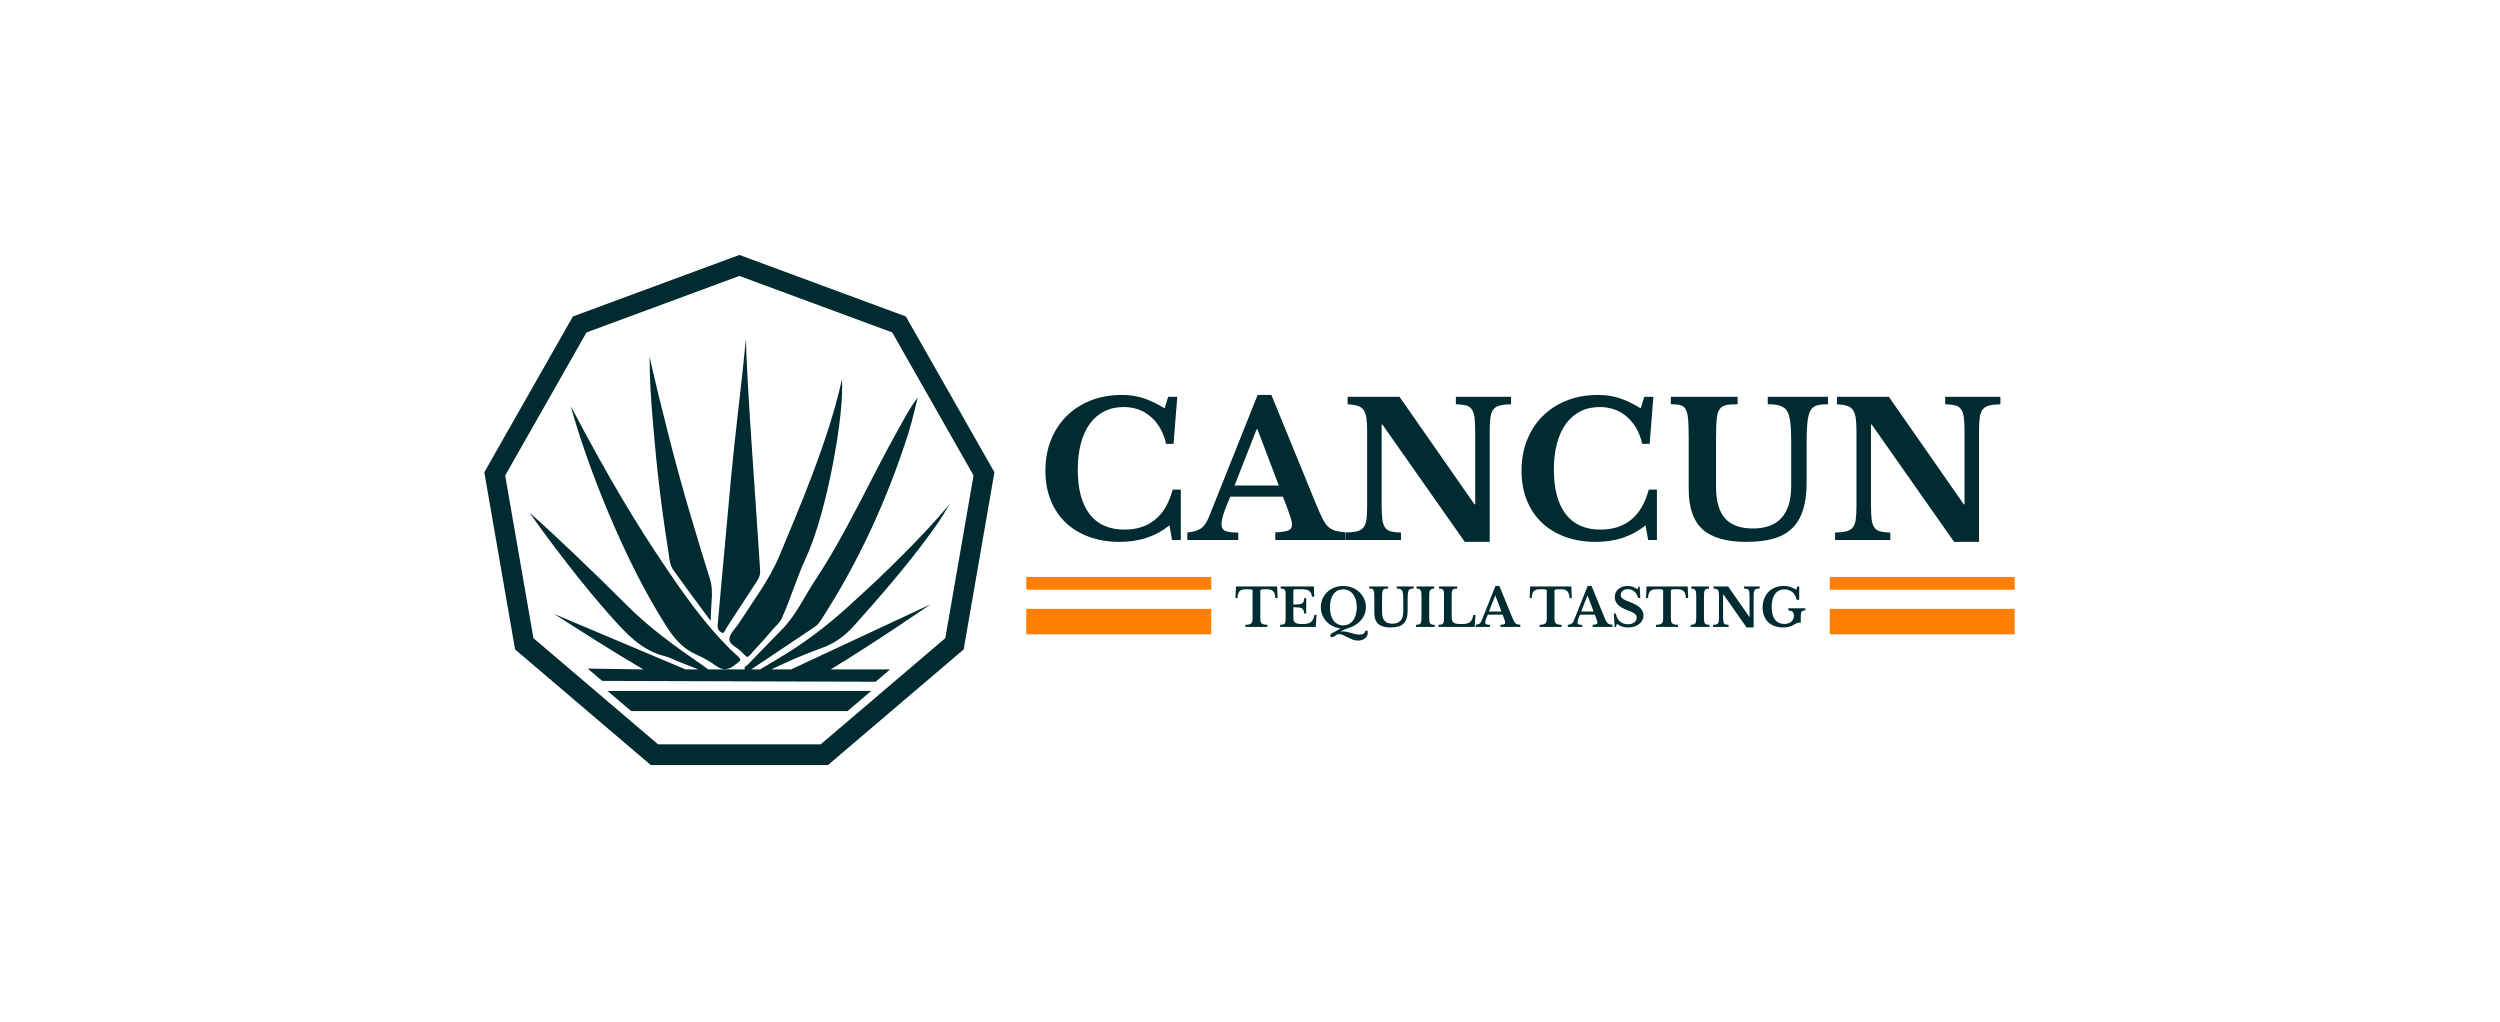 <?xml version="1.0" encoding="UTF-8" standalone="no"?><!DOCTYPE svg PUBLIC "-//W3C//DTD SVG 1.1//EN" "http://www.w3.org/Graphics/SVG/1.1/DTD/svg11.dtd"><svg width="100%" height="100%" viewBox="0 0 817 334" version="1.1" xmlns="http://www.w3.org/2000/svg" xmlns:xlink="http://www.w3.org/1999/xlink" xml:space="preserve" xmlns:serif="http://www.serif.com/" style="fill-rule:evenodd;clip-rule:evenodd;stroke-linejoin:round;stroke-miterlimit:2;"><rect id="Mesa-de-trabajo1" serif:id="Mesa de trabajo1" x="0" y="0" width="816.667" height="333.333" style="fill:none;"/><g id="Mesa-de-trabajo11" serif:id="Mesa de trabajo1"><rect x="0" y="0" width="816.667" height="333.333" style="fill:none;"/><rect x="0" y="0" width="816.667" height="333.333" style="fill:none;"/><g><g><g><g><rect x="597.967" y="198.966" width="60.427" height="8.335" style="fill:#ff7f00;"/><rect x="597.967" y="188.547" width="60.427" height="4.168" style="fill:#ff7f00;"/></g><g><rect x="335.399" y="198.966" width="60.427" height="8.335" style="fill:#ff7f00;"/><rect x="335.399" y="188.547" width="60.427" height="4.168" style="fill:#ff7f00;"/></g></g><path d="M417.534,195.438l-0.739,0c-0.034,-0.561 -0.117,-1.027 -0.249,-1.399c-0.131,-0.372 -0.317,-0.67 -0.558,-0.893c-0.24,-0.223 -0.532,-0.378 -0.875,-0.463c-0.344,-0.086 -0.744,-0.129 -1.202,-0.129c-0.446,-0 -0.804,0.008 -1.073,0.025c-0.269,0.018 -0.475,0.046 -0.618,0.086c-0.143,0.04 -0.238,0.095 -0.283,0.163c-0.046,0.069 -0.069,0.155 -0.069,0.258l-0,8.996c-0,0.367 0.026,0.681 0.077,0.945c0.052,0.263 0.158,0.478 0.318,0.644c0.16,0.166 0.395,0.291 0.704,0.377c0.309,0.086 0.715,0.135 1.219,0.146l-0,0.687l-7.194,-0l-0,-0.687c0.515,-0.011 0.927,-0.06 1.236,-0.146c0.309,-0.086 0.547,-0.211 0.713,-0.377c0.166,-0.166 0.274,-0.381 0.326,-0.644c0.051,-0.264 0.077,-0.578 0.077,-0.945l0,-8.996c0,-0.103 -0.02,-0.189 -0.06,-0.258c-0.04,-0.068 -0.123,-0.123 -0.249,-0.163c-0.126,-0.04 -0.306,-0.068 -0.541,-0.086c-0.234,-0.017 -0.541,-0.025 -0.918,-0.025c-0.412,-0 -0.807,0.02 -1.185,0.06c-0.378,0.04 -0.71,0.154 -0.996,0.343c-0.286,0.189 -0.518,0.475 -0.695,0.859c-0.177,0.383 -0.272,0.924 -0.283,1.622l-0.67,0l0.172,-3.777l13.443,-0l0.172,3.777Z" style="fill:#002b30;fill-rule:nonzero;"/><path d="M422.667,197.567c0.733,0 1.322,-0.023 1.768,-0.069c0.447,-0.045 0.793,-0.14 1.039,-0.283c0.246,-0.143 0.421,-0.352 0.524,-0.627c0.103,-0.274 0.183,-0.646 0.24,-1.116l0.635,0l0,5.031l-0.635,-0c-0.068,-0.458 -0.16,-0.824 -0.274,-1.099c-0.115,-0.275 -0.298,-0.483 -0.55,-0.627c-0.252,-0.143 -0.592,-0.234 -1.021,-0.274c-0.43,-0.04 -1.005,-0.06 -1.726,-0.06l0,3.536c0,0.367 0.049,0.676 0.146,0.928c0.097,0.251 0.26,0.455 0.489,0.609c0.229,0.155 0.533,0.263 0.91,0.326c0.378,0.063 0.842,0.095 1.391,0.095c0.652,-0 1.205,-0.046 1.657,-0.138c0.452,-0.091 0.827,-0.251 1.124,-0.48c0.298,-0.229 0.538,-0.535 0.721,-0.919c0.184,-0.383 0.338,-0.867 0.464,-1.451l0.687,0l-0.275,3.932l-11.64,-0l-0,-0.687c0.377,-0.011 0.686,-0.046 0.927,-0.103c0.24,-0.057 0.423,-0.154 0.549,-0.292c0.126,-0.137 0.212,-0.332 0.258,-0.583c0.045,-0.252 0.068,-0.578 0.068,-0.979l0,-7.932c0,-0.401 -0.02,-0.724 -0.06,-0.97c-0.04,-0.246 -0.117,-0.441 -0.232,-0.584c-0.114,-0.143 -0.277,-0.24 -0.489,-0.292c-0.212,-0.051 -0.489,-0.088 -0.833,-0.111l0,-0.687l10.851,-0l0.12,3.365l-0.738,0c-0.069,-0.481 -0.177,-0.878 -0.326,-1.193c-0.149,-0.315 -0.355,-0.567 -0.618,-0.756c-0.264,-0.188 -0.604,-0.32 -1.022,-0.394c-0.418,-0.075 -0.93,-0.112 -1.536,-0.112l-1.94,-0c-0.298,-0 -0.481,0.037 -0.55,0.112c-0.069,0.074 -0.103,0.248 -0.103,0.523l0,4.361Z" style="fill:#002b30;fill-rule:nonzero;"/><path d="M438.943,191.489c1.042,0 2.015,0.178 2.919,0.533c0.904,0.354 1.691,0.844 2.361,1.467c0.669,0.624 1.196,1.357 1.579,2.198c0.384,0.841 0.575,1.743 0.575,2.704c0,1.179 -0.289,2.264 -0.867,3.254c-0.578,0.99 -1.388,1.822 -2.429,2.498c-0.195,0.126 -0.381,0.237 -0.558,0.334c-0.178,0.098 -0.381,0.198 -0.61,0.301c-0.229,0.103 -0.495,0.212 -0.798,0.326c-0.303,0.115 -0.667,0.246 -1.09,0.395c-0.252,0.092 -0.467,0.172 -0.644,0.24c-0.177,0.069 -0.335,0.135 -0.472,0.198c-0.138,0.063 -0.261,0.126 -0.369,0.189c-0.109,0.063 -0.215,0.128 -0.318,0.197l0,0.069c0.08,-0.012 0.183,-0.02 0.309,-0.026c0.126,-0.006 0.246,-0.009 0.361,-0.009c0.492,0 0.958,0.055 1.399,0.164c0.441,0.108 0.876,0.226 1.305,0.352c0.429,0.125 0.861,0.243 1.296,0.352c0.435,0.108 0.893,0.163 1.373,0.163c0.55,-0 0.979,-0.098 1.288,-0.292c0.309,-0.195 0.55,-0.521 0.721,-0.979l0.635,0c0.023,0.149 0.041,0.286 0.052,0.412c0.011,0.126 0.017,0.235 0.017,0.326c0,0.355 -0.08,0.684 -0.24,0.988c-0.16,0.303 -0.384,0.566 -0.67,0.789c-0.286,0.224 -0.624,0.398 -1.013,0.524c-0.389,0.126 -0.807,0.189 -1.253,0.189c-0.641,-0 -1.236,-0.109 -1.786,-0.326c-0.549,-0.218 -1.076,-0.458 -1.579,-0.721c-0.504,-0.264 -0.984,-0.504 -1.442,-0.722c-0.458,-0.217 -0.91,-0.326 -1.357,-0.326c-0.309,0 -0.561,0.052 -0.755,0.155c-0.195,0.103 -0.369,0.214 -0.524,0.335c-0.154,0.12 -0.309,0.231 -0.463,0.334c-0.155,0.103 -0.341,0.155 -0.558,0.155c-0.195,-0 -0.349,-0.046 -0.464,-0.137c-0.114,-0.092 -0.172,-0.206 -0.172,-0.344c0,-0.194 0.089,-0.375 0.267,-0.541c0.177,-0.166 0.506,-0.38 0.987,-0.643l2.163,-1.219c-0.916,-0.081 -1.768,-0.315 -2.558,-0.704c-0.79,-0.39 -1.474,-0.893 -2.052,-1.511c-0.578,-0.618 -1.033,-1.331 -1.365,-2.138c-0.332,-0.807 -0.498,-1.668 -0.498,-2.584c0,-0.973 0.186,-1.883 0.558,-2.73c0.372,-0.847 0.885,-1.579 1.537,-2.197c0.652,-0.618 1.425,-1.105 2.318,-1.459c0.893,-0.355 1.854,-0.533 2.884,-0.533Zm0,12.877c0.675,-0 1.288,-0.14 1.837,-0.421c0.55,-0.28 1.016,-0.678 1.399,-1.193c0.384,-0.515 0.682,-1.139 0.893,-1.871c0.212,-0.733 0.318,-1.546 0.318,-2.438c-0,-0.893 -0.106,-1.7 -0.318,-2.421c-0.211,-0.721 -0.509,-1.334 -0.893,-1.837c-0.383,-0.504 -0.849,-0.893 -1.399,-1.168c-0.549,-0.274 -1.162,-0.412 -1.837,-0.412c-0.675,0 -1.279,0.135 -1.811,0.404c-0.532,0.269 -0.982,0.655 -1.348,1.159c-0.366,0.503 -0.649,1.116 -0.85,1.837c-0.2,0.721 -0.3,1.533 -0.3,2.438c-0,0.915 0.1,1.739 0.3,2.472c0.201,0.733 0.487,1.353 0.859,1.863c0.372,0.509 0.824,0.901 1.356,1.176c0.532,0.275 1.13,0.412 1.794,0.412Z" style="fill:#002b30;fill-rule:nonzero;"/><path d="M460.009,199.559c0,0.973 -0.106,1.805 -0.317,2.498c-0.212,0.692 -0.541,1.262 -0.988,1.708c-0.446,0.446 -1.021,0.773 -1.725,0.979c-0.704,0.206 -1.548,0.309 -2.532,0.309c-1.843,-0 -3.191,-0.387 -4.044,-1.159c-0.852,-0.773 -1.279,-2.006 -1.279,-3.7l0,-4.704c0,-0.447 -0.005,-0.822 -0.017,-1.125c-0.011,-0.303 -0.029,-0.558 -0.051,-0.764c-0.023,-0.206 -0.055,-0.375 -0.095,-0.506c-0.04,-0.132 -0.089,-0.244 -0.146,-0.335c-0.103,-0.16 -0.252,-0.269 -0.446,-0.326c-0.195,-0.058 -0.492,-0.086 -0.893,-0.086l0,-0.687l6.164,-0l-0,0.687c-0.481,-0 -0.836,0.025 -1.065,0.077c-0.229,0.051 -0.406,0.152 -0.532,0.3c-0.08,0.092 -0.146,0.204 -0.197,0.335c-0.052,0.132 -0.092,0.304 -0.121,0.515c-0.028,0.212 -0.048,0.472 -0.06,0.781c-0.011,0.31 -0.017,0.687 -0.017,1.134l0,4.498c0,1.305 0.278,2.269 0.833,2.893c0.555,0.624 1.41,0.935 2.567,0.935c2.357,0 3.536,-1.31 3.536,-3.931l0,-3.966c0,-0.481 -0.008,-0.893 -0.025,-1.236c-0.018,-0.344 -0.046,-0.636 -0.086,-0.876c-0.04,-0.24 -0.092,-0.441 -0.155,-0.601c-0.063,-0.16 -0.14,-0.292 -0.232,-0.395c-0.16,-0.16 -0.366,-0.277 -0.618,-0.352c-0.251,-0.074 -0.601,-0.111 -1.047,-0.111l0,-0.687l5.563,-0l-0,0.687c-0.424,-0 -0.75,0.031 -0.979,0.094c-0.229,0.063 -0.406,0.175 -0.532,0.335c-0.092,0.103 -0.166,0.237 -0.223,0.403c-0.058,0.166 -0.103,0.372 -0.138,0.618c-0.034,0.247 -0.06,0.541 -0.077,0.885c-0.017,0.343 -0.026,0.755 -0.026,1.236l0,3.64Z" style="fill:#002b30;fill-rule:nonzero;"/><path d="M468.868,204.881l-6.129,-0l0,-0.687c0.389,-0.011 0.701,-0.048 0.936,-0.111c0.235,-0.063 0.415,-0.181 0.541,-0.352c0.126,-0.172 0.211,-0.415 0.257,-0.73c0.046,-0.315 0.069,-0.741 0.069,-1.279l-0,-6.902c-0,-0.481 -0.02,-0.878 -0.06,-1.193c-0.04,-0.315 -0.118,-0.564 -0.232,-0.747c-0.114,-0.183 -0.278,-0.312 -0.489,-0.386c-0.212,-0.075 -0.495,-0.123 -0.85,-0.146l-0,-0.687l5.786,-0l-0,0.687c-0.355,0.023 -0.638,0.071 -0.85,0.146c-0.212,0.074 -0.375,0.203 -0.489,0.386c-0.115,0.183 -0.192,0.432 -0.232,0.747c-0.04,0.315 -0.06,0.712 -0.06,1.193l-0,6.902c-0,0.538 0.02,0.964 0.06,1.279c0.04,0.315 0.126,0.558 0.257,0.73c0.132,0.171 0.315,0.289 0.55,0.352c0.234,0.063 0.546,0.1 0.935,0.111l0,0.687Z" style="fill:#002b30;fill-rule:nonzero;"/><path d="M481.917,204.881l-11.83,-0l0,-0.687c0.378,-0.011 0.687,-0.046 0.928,-0.103c0.24,-0.057 0.423,-0.154 0.549,-0.292c0.126,-0.137 0.212,-0.332 0.257,-0.583c0.046,-0.252 0.069,-0.578 0.069,-0.979l0,-7.932c0,-0.401 -0.02,-0.724 -0.06,-0.97c-0.04,-0.246 -0.117,-0.441 -0.232,-0.584c-0.114,-0.143 -0.277,-0.24 -0.489,-0.292c-0.212,-0.051 -0.489,-0.088 -0.833,-0.111l0,-0.687l5.924,-0l-0,0.687c-0.39,0.011 -0.702,0.045 -0.936,0.103c-0.235,0.057 -0.415,0.16 -0.541,0.309c-0.126,0.149 -0.209,0.355 -0.249,0.618c-0.04,0.263 -0.06,0.612 -0.06,1.047l-0,7.194c-0,0.481 0.049,0.873 0.146,1.176c0.097,0.303 0.266,0.538 0.506,0.704c0.241,0.166 0.561,0.28 0.962,0.343c0.4,0.063 0.898,0.095 1.494,0.095c0.663,-0 1.219,-0.04 1.665,-0.121c0.446,-0.08 0.821,-0.231 1.124,-0.454c0.304,-0.224 0.547,-0.524 0.73,-0.902c0.183,-0.378 0.338,-0.87 0.464,-1.476l0.686,-0l-0.274,3.897Z" style="fill:#002b30;fill-rule:nonzero;"/><path d="M491.051,200.881l-4.859,-0c-0.538,1.213 -0.807,2.054 -0.807,2.523c-0,0.344 0.129,0.561 0.386,0.653c0.258,0.091 0.644,0.137 1.159,0.137l0,0.687l-4.704,-0l-0,-0.687c0.274,-0.034 0.512,-0.08 0.712,-0.137c0.201,-0.057 0.378,-0.137 0.533,-0.241c0.154,-0.103 0.289,-0.237 0.403,-0.403c0.114,-0.166 0.223,-0.369 0.326,-0.609l4.516,-11.315l1.27,0l4.103,10.027c0.241,0.584 0.444,1.041 0.61,1.373c0.166,0.332 0.343,0.587 0.532,0.764c0.189,0.178 0.407,0.301 0.653,0.37c0.246,0.068 0.563,0.12 0.952,0.154l0,0.704l-6.489,-0l-0,-0.704c0.549,-0.023 0.944,-0.08 1.184,-0.172c0.241,-0.091 0.361,-0.274 0.361,-0.549c-0,-0.16 -0.04,-0.366 -0.12,-0.618c-0.08,-0.252 -0.189,-0.561 -0.327,-0.927l-0.394,-1.03Zm-4.464,-1.031l4.086,0l-1.975,-5.202l-0.068,0l-2.043,5.202Z" style="fill:#002b30;fill-rule:nonzero;"/><path d="M513.679,195.438l-0.738,0c-0.035,-0.561 -0.117,-1.027 -0.249,-1.399c-0.132,-0.372 -0.318,-0.67 -0.558,-0.893c-0.24,-0.223 -0.532,-0.378 -0.876,-0.463c-0.343,-0.086 -0.744,-0.129 -1.202,-0.129c-0.446,-0 -0.804,0.008 -1.073,0.025c-0.269,0.018 -0.475,0.046 -0.618,0.086c-0.143,0.04 -0.237,0.095 -0.283,0.163c-0.046,0.069 -0.069,0.155 -0.069,0.258l0,8.996c0,0.367 0.026,0.681 0.078,0.945c0.051,0.263 0.157,0.478 0.317,0.644c0.161,0.166 0.395,0.291 0.704,0.377c0.309,0.086 0.716,0.135 1.219,0.146l0,0.687l-7.194,-0l0,-0.687c0.515,-0.011 0.928,-0.06 1.237,-0.146c0.309,-0.086 0.546,-0.211 0.712,-0.377c0.166,-0.166 0.275,-0.381 0.326,-0.644c0.052,-0.264 0.078,-0.578 0.078,-0.945l-0,-8.996c-0,-0.103 -0.02,-0.189 -0.061,-0.258c-0.04,-0.068 -0.123,-0.123 -0.248,-0.163c-0.126,-0.04 -0.307,-0.068 -0.541,-0.086c-0.235,-0.017 -0.541,-0.025 -0.919,-0.025c-0.412,-0 -0.807,0.02 -1.184,0.06c-0.378,0.04 -0.71,0.154 -0.996,0.343c-0.286,0.189 -0.518,0.475 -0.696,0.859c-0.177,0.383 -0.271,0.924 -0.283,1.622l-0.669,0l0.171,-3.777l13.443,-0l0.172,3.777Z" style="fill:#002b30;fill-rule:nonzero;"/><path d="M521.182,200.881l-4.859,-0c-0.538,1.213 -0.807,2.054 -0.807,2.523c0,0.344 0.129,0.561 0.386,0.653c0.258,0.091 0.644,0.137 1.159,0.137l0,0.687l-4.704,-0l0,-0.687c0.275,-0.034 0.512,-0.08 0.713,-0.137c0.2,-0.057 0.377,-0.137 0.532,-0.241c0.154,-0.103 0.289,-0.237 0.403,-0.403c0.115,-0.166 0.223,-0.369 0.327,-0.609l4.515,-11.315l1.27,0l4.104,10.027c0.24,0.584 0.443,1.041 0.609,1.373c0.166,0.332 0.344,0.587 0.532,0.764c0.189,0.178 0.407,0.301 0.653,0.37c0.246,0.068 0.564,0.12 0.953,0.154l-0,0.704l-6.49,-0l-0,-0.704c0.549,-0.023 0.944,-0.08 1.185,-0.172c0.24,-0.091 0.36,-0.274 0.36,-0.549c0,-0.16 -0.04,-0.366 -0.12,-0.618c-0.08,-0.252 -0.189,-0.561 -0.326,-0.927l-0.395,-1.03Zm-4.464,-1.031l4.086,0l-1.974,-5.202l-0.069,0l-2.043,5.202Z" style="fill:#002b30;fill-rule:nonzero;"/><path d="M527.397,200.503l0.67,-0c0.16,1.087 0.595,1.943 1.304,2.567c0.71,0.623 1.586,0.935 2.627,0.935c0.424,0 0.813,-0.051 1.168,-0.154c0.355,-0.103 0.658,-0.249 0.91,-0.438c0.251,-0.189 0.446,-0.412 0.583,-0.67c0.138,-0.257 0.206,-0.546 0.206,-0.867c0,-0.274 -0.042,-0.512 -0.128,-0.712c-0.086,-0.2 -0.249,-0.395 -0.49,-0.584c-0.24,-0.189 -0.569,-0.38 -0.987,-0.575c-0.418,-0.195 -0.958,-0.418 -1.622,-0.67c-1.339,-0.515 -2.33,-1.113 -2.971,-1.794c-0.64,-0.681 -0.961,-1.485 -0.961,-2.412c0,-0.538 0.103,-1.03 0.309,-1.476c0.206,-0.447 0.495,-0.83 0.867,-1.151c0.372,-0.32 0.818,-0.569 1.339,-0.747c0.521,-0.177 1.096,-0.266 1.726,-0.266c0.583,0 1.133,0.092 1.648,0.275c0.515,0.183 1.024,0.458 1.528,0.824l0.309,-0.858l0.412,-0l0.189,3.708l-0.67,0c-0.274,-0.938 -0.704,-1.657 -1.287,-2.155c-0.584,-0.497 -1.259,-0.746 -2.026,-0.746c-0.71,-0 -1.285,0.174 -1.726,0.523c-0.44,0.349 -0.661,0.799 -0.661,1.348c0,0.24 0.04,0.455 0.12,0.644c0.081,0.189 0.229,0.369 0.447,0.541c0.217,0.171 0.515,0.346 0.893,0.523c0.377,0.178 0.864,0.375 1.459,0.593c0.801,0.309 1.485,0.621 2.052,0.935c0.566,0.315 1.03,0.653 1.39,1.013c0.361,0.361 0.627,0.741 0.799,1.142c0.171,0.401 0.257,0.841 0.257,1.322c0,0.584 -0.126,1.116 -0.378,1.597c-0.251,0.48 -0.603,0.892 -1.055,1.236c-0.453,0.343 -0.99,0.612 -1.614,0.807c-0.624,0.194 -1.314,0.292 -2.069,0.292c-0.687,-0 -1.305,-0.095 -1.854,-0.284c-0.55,-0.188 -1.116,-0.495 -1.7,-0.918l-0.343,1.03l-0.412,-0l-0.258,-4.378Z" style="fill:#002b30;fill-rule:nonzero;"/><path d="M551.708,195.438l-0.738,0c-0.035,-0.561 -0.118,-1.027 -0.249,-1.399c-0.132,-0.372 -0.318,-0.67 -0.558,-0.893c-0.241,-0.223 -0.532,-0.378 -0.876,-0.463c-0.343,-0.086 -0.744,-0.129 -1.202,-0.129c-0.446,-0 -0.804,0.008 -1.073,0.025c-0.269,0.018 -0.475,0.046 -0.618,0.086c-0.143,0.04 -0.237,0.095 -0.283,0.163c-0.046,0.069 -0.069,0.155 -0.069,0.258l0,8.996c0,0.367 0.026,0.681 0.078,0.945c0.051,0.263 0.157,0.478 0.317,0.644c0.16,0.166 0.395,0.291 0.704,0.377c0.309,0.086 0.716,0.135 1.219,0.146l0,0.687l-7.194,-0l0,-0.687c0.515,-0.011 0.928,-0.06 1.237,-0.146c0.309,-0.086 0.546,-0.211 0.712,-0.377c0.166,-0.166 0.275,-0.381 0.326,-0.644c0.052,-0.264 0.078,-0.578 0.078,-0.945l-0,-8.996c-0,-0.103 -0.021,-0.189 -0.061,-0.258c-0.04,-0.068 -0.123,-0.123 -0.249,-0.163c-0.125,-0.04 -0.306,-0.068 -0.54,-0.086c-0.235,-0.017 -0.541,-0.025 -0.919,-0.025c-0.412,-0 -0.807,0.02 -1.185,0.06c-0.377,0.04 -0.709,0.154 -0.995,0.343c-0.286,0.189 -0.518,0.475 -0.696,0.859c-0.177,0.383 -0.271,0.924 -0.283,1.622l-0.67,0l0.172,-3.777l13.443,-0l0.172,3.777Z" style="fill:#002b30;fill-rule:nonzero;"/><path d="M558.661,204.881l-6.129,-0l0,-0.687c0.389,-0.011 0.701,-0.048 0.936,-0.111c0.235,-0.063 0.415,-0.181 0.541,-0.352c0.126,-0.172 0.211,-0.415 0.257,-0.73c0.046,-0.315 0.069,-0.741 0.069,-1.279l-0,-6.902c-0,-0.481 -0.02,-0.878 -0.06,-1.193c-0.04,-0.315 -0.118,-0.564 -0.232,-0.747c-0.114,-0.183 -0.278,-0.312 -0.489,-0.386c-0.212,-0.075 -0.495,-0.123 -0.85,-0.146l-0,-0.687l5.786,-0l-0,0.687c-0.355,0.023 -0.638,0.071 -0.85,0.146c-0.212,0.074 -0.375,0.203 -0.489,0.386c-0.115,0.183 -0.192,0.432 -0.232,0.747c-0.04,0.315 -0.06,0.712 -0.06,1.193l-0,6.902c-0,0.538 0.02,0.964 0.06,1.279c0.04,0.315 0.126,0.558 0.257,0.73c0.132,0.171 0.315,0.289 0.55,0.352c0.234,0.063 0.546,0.1 0.935,0.111l0,0.687Z" style="fill:#002b30;fill-rule:nonzero;"/><path d="M570.783,205.053l-7.606,-10.834l-0.069,0l0,7.383c0,0.572 0.02,1.024 0.06,1.356c0.04,0.332 0.126,0.59 0.258,0.773c0.131,0.183 0.315,0.303 0.549,0.36c0.235,0.057 0.541,0.092 0.919,0.103l-0,0.687l-5.099,-0l-0,-0.687c0.423,-0.011 0.764,-0.048 1.021,-0.111c0.258,-0.063 0.458,-0.181 0.601,-0.352c0.143,-0.172 0.238,-0.415 0.283,-0.73c0.046,-0.315 0.069,-0.741 0.069,-1.279l-0,-6.902c-0,-0.481 -0.023,-0.878 -0.069,-1.193c-0.045,-0.315 -0.131,-0.564 -0.257,-0.747c-0.126,-0.183 -0.306,-0.312 -0.541,-0.386c-0.235,-0.075 -0.547,-0.123 -0.936,-0.146l0,-0.687l4.79,-0l6.919,9.924l0.069,-0l0,-6.645c0,-0.561 -0.02,-1.01 -0.06,-1.348c-0.04,-0.337 -0.126,-0.598 -0.258,-0.781c-0.131,-0.183 -0.314,-0.303 -0.549,-0.36c-0.235,-0.058 -0.541,-0.092 -0.918,-0.103l-0,-0.687l5.099,-0l-0,0.687c-0.424,0.011 -0.764,0.048 -1.022,0.111c-0.257,0.063 -0.458,0.181 -0.601,0.352c-0.143,0.172 -0.237,0.418 -0.283,0.739c-0.046,0.32 -0.069,0.744 -0.069,1.27l0,10.233l-2.3,-0Z" style="fill:#002b30;fill-rule:nonzero;"/><path d="M582.732,205.053c-1.03,-0 -1.96,-0.152 -2.79,-0.455c-0.83,-0.304 -1.534,-0.739 -2.112,-1.305c-0.578,-0.567 -1.024,-1.253 -1.339,-2.06c-0.314,-0.807 -0.472,-1.714 -0.472,-2.722c0,-1.041 0.169,-1.994 0.507,-2.858c0.337,-0.864 0.809,-1.606 1.416,-2.224c0.607,-0.618 1.333,-1.096 2.18,-1.433c0.847,-0.338 1.786,-0.507 2.816,-0.507c0.71,0 1.385,0.098 2.026,0.292c0.641,0.195 1.334,0.509 2.078,0.944l0.326,-1.064l0.618,-0l-0,4.344l-0.859,-0c-0.229,-1.076 -0.689,-1.912 -1.382,-2.507c-0.692,-0.595 -1.559,-0.893 -2.601,-0.893c-1.316,0 -2.338,0.507 -3.064,1.52c-0.727,1.013 -1.091,2.429 -1.091,4.249c0,1.786 0.355,3.153 1.065,4.103c0.709,0.95 1.74,1.425 3.09,1.425c0.973,0 1.731,-0.249 2.275,-0.747c0.544,-0.497 0.816,-1.187 0.816,-2.068c-0,-0.527 -0.138,-0.913 -0.412,-1.159c-0.275,-0.246 -0.739,-0.398 -1.391,-0.455l-0,-0.687l5.563,0l-0,0.687c-0.561,-0 -0.95,0.123 -1.168,0.369c-0.217,0.246 -0.326,0.69 -0.326,1.33l-0,2.284c-0.252,-0 -0.464,0.009 -0.635,0.026c-0.172,0.017 -0.341,0.051 -0.507,0.103c-0.166,0.051 -0.352,0.134 -0.558,0.249c-0.206,0.114 -0.463,0.263 -0.772,0.446c-0.882,0.515 -1.981,0.773 -3.297,0.773Z" style="fill:#002b30;fill-rule:nonzero;"/><path d="M381.751,129.678l2.978,0l-1.215,15.378l-2.431,-0c-0.851,-3.728 -2.502,-6.666 -4.954,-8.813c-2.451,-2.148 -5.419,-3.222 -8.904,-3.222c-2.39,0 -4.518,0.476 -6.382,1.429c-1.863,0.952 -3.434,2.309 -4.71,4.072c-1.276,1.762 -2.249,3.91 -2.917,6.442c-0.669,2.533 -1.003,5.379 -1.003,8.54c-0,6.28 1.286,11.112 3.859,14.495c2.573,3.384 6.372,5.075 11.396,5.075c4.052,0 7.405,-1.094 10.059,-3.282c2.654,-2.188 4.548,-5.449 5.683,-9.785l2.674,0l0,16.471l-2.856,0l-0.851,-4.801c-4.457,3.606 -9.867,5.409 -16.228,5.409c-3.687,-0 -7.03,-0.547 -10.029,-1.641c-2.998,-1.094 -5.551,-2.644 -7.658,-4.65c-2.107,-2.005 -3.738,-4.447 -4.892,-7.324c-1.155,-2.876 -1.733,-6.077 -1.733,-9.603c0,-3.687 0.608,-7.05 1.824,-10.089c1.215,-3.039 2.927,-5.652 5.136,-7.84c2.208,-2.188 4.842,-3.88 7.901,-5.075c3.059,-1.196 6.452,-1.793 10.18,-1.793c2.472,-0 4.781,0.344 6.929,1.033c2.148,0.689 4.477,1.803 6.99,3.343l1.154,-3.769Z" style="fill:#002b30;fill-rule:nonzero;"/><path d="M419.252,162.317l-17.201,-0c-1.904,4.295 -2.856,7.273 -2.856,8.934c-0,1.216 0.456,1.986 1.367,2.31c0.912,0.324 2.28,0.486 4.103,0.486l-0,2.431l-16.653,0l-0,-2.431c0.972,-0.122 1.813,-0.284 2.522,-0.486c0.709,-0.203 1.337,-0.487 1.884,-0.851c0.547,-0.365 1.023,-0.841 1.428,-1.428c0.405,-0.588 0.79,-1.307 1.155,-2.158l15.985,-40.053l4.498,-0l14.526,35.494c0.851,2.067 1.57,3.688 2.157,4.863c0.588,1.175 1.216,2.076 1.884,2.704c0.669,0.628 1.439,1.064 2.31,1.307c0.871,0.243 1.996,0.426 3.373,0.547l0,2.492l-22.974,0l-0,-2.492c1.945,-0.081 3.343,-0.283 4.194,-0.608c0.85,-0.324 1.276,-0.972 1.276,-1.945c-0,-0.567 -0.142,-1.296 -0.426,-2.188c-0.283,-0.891 -0.668,-1.985 -1.154,-3.282l-1.398,-3.646Zm-15.803,-3.647l14.466,-0l-6.99,-18.416l-0.243,-0l-7.233,18.416Z" style="fill:#002b30;fill-rule:nonzero;"/><path d="M478.693,177.086l-26.925,-38.351l-0.243,-0l0,26.134c0,2.026 0.071,3.627 0.213,4.802c0.142,1.175 0.446,2.087 0.912,2.735c0.466,0.648 1.114,1.074 1.945,1.276c0.83,0.203 1.914,0.324 3.251,0.365l0,2.431l-18.051,0l-0,-2.431c1.499,-0.041 2.705,-0.172 3.616,-0.395c0.912,-0.223 1.621,-0.638 2.128,-1.246c0.506,-0.608 0.84,-1.469 1.002,-2.583c0.162,-1.114 0.244,-2.624 0.244,-4.528l-0,-24.433c-0,-1.702 -0.082,-3.11 -0.244,-4.224c-0.162,-1.115 -0.466,-1.996 -0.911,-2.644c-0.446,-0.649 -1.084,-1.104 -1.915,-1.368c-0.83,-0.263 -1.935,-0.435 -3.312,-0.516l-0,-2.432l16.957,0l24.494,35.131l0.243,-0l-0,-23.522c-0,-1.985 -0.071,-3.576 -0.213,-4.771c-0.142,-1.195 -0.445,-2.117 -0.911,-2.765c-0.466,-0.649 -1.115,-1.074 -1.945,-1.277c-0.831,-0.202 -1.915,-0.324 -3.252,-0.364l-0,-2.432l18.051,0l0,2.432c-1.499,0.04 -2.704,0.172 -3.616,0.395c-0.912,0.223 -1.621,0.638 -2.127,1.246c-0.507,0.607 -0.841,1.479 -1.003,2.613c-0.162,1.135 -0.243,2.634 -0.243,4.498l-0,36.224l-8.145,-0Z" style="fill:#002b30;fill-rule:nonzero;"/><path d="M537.345,129.678l2.978,0l-1.216,15.378l-2.431,-0c-0.851,-3.728 -2.502,-6.666 -4.953,-8.813c-2.452,-2.148 -5.42,-3.222 -8.904,-3.222c-2.391,0 -4.518,0.476 -6.382,1.429c-1.864,0.952 -3.434,2.309 -4.71,4.072c-1.277,1.762 -2.249,3.91 -2.918,6.442c-0.668,2.533 -1.003,5.379 -1.003,8.54c0,6.28 1.287,11.112 3.86,14.495c2.573,3.384 6.371,5.075 11.396,5.075c4.052,0 7.405,-1.094 10.059,-3.282c2.654,-2.188 4.548,-5.449 5.682,-9.785l2.675,0l-0,16.471l-2.857,0l-0.851,-4.801c-4.457,3.606 -9.866,5.409 -16.228,5.409c-3.687,-0 -7.03,-0.547 -10.028,-1.641c-2.999,-1.094 -5.551,-2.644 -7.658,-4.65c-2.107,-2.005 -3.738,-4.447 -4.893,-7.324c-1.155,-2.876 -1.732,-6.077 -1.732,-9.603c-0,-3.687 0.608,-7.05 1.823,-10.089c1.216,-3.039 2.928,-5.652 5.136,-7.84c2.208,-2.188 4.842,-3.88 7.901,-5.075c3.059,-1.196 6.453,-1.793 10.181,-1.793c2.471,-0 4.781,0.344 6.928,1.033c2.148,0.689 4.478,1.803 6.99,3.343l1.155,-3.769Z" style="fill:#002b30;fill-rule:nonzero;"/><path d="M590.405,157.637c-0,3.444 -0.375,6.392 -1.125,8.843c-0.749,2.451 -1.914,4.467 -3.495,6.047c-1.58,1.581 -3.616,2.736 -6.108,3.465c-2.492,0.729 -5.48,1.094 -8.965,1.094c-6.523,-0 -11.294,-1.368 -14.313,-4.103c-3.019,-2.735 -4.528,-7.101 -4.528,-13.097l-0,-16.654c-0,-1.58 -0.02,-2.907 -0.061,-3.981c-0.04,-1.074 -0.101,-1.975 -0.182,-2.705c-0.081,-0.729 -0.193,-1.327 -0.335,-1.792c-0.141,-0.466 -0.314,-0.862 -0.516,-1.186c-0.365,-0.567 -0.892,-0.952 -1.58,-1.154c-0.689,-0.203 -1.743,-0.304 -3.161,-0.304l0,-2.432l21.82,0l-0,2.432c-1.702,-0 -2.958,0.091 -3.769,0.273c-0.81,0.182 -1.438,0.537 -1.884,1.064c-0.283,0.324 -0.516,0.719 -0.699,1.185c-0.182,0.466 -0.324,1.074 -0.425,1.823c-0.101,0.75 -0.172,1.672 -0.213,2.766c-0.04,1.094 -0.061,2.431 -0.061,4.011l0,15.924c0,4.619 0.983,8.033 2.948,10.241c1.965,2.209 4.994,3.313 9.087,3.313c8.346,-0 12.52,-4.64 12.52,-13.919l-0,-14.039c-0,-1.702 -0.03,-3.161 -0.091,-4.376c-0.061,-1.216 -0.162,-2.249 -0.304,-3.1c-0.142,-0.851 -0.324,-1.56 -0.547,-2.127c-0.223,-0.568 -0.497,-1.034 -0.821,-1.398c-0.567,-0.568 -1.296,-0.983 -2.188,-1.246c-0.891,-0.264 -2.127,-0.395 -3.707,-0.395l-0,-2.432l19.692,0l0,2.432c-1.499,-0 -2.654,0.111 -3.464,0.334c-0.811,0.223 -1.439,0.618 -1.884,1.185c-0.325,0.365 -0.588,0.841 -0.791,1.428c-0.202,0.588 -0.364,1.317 -0.486,2.188c-0.121,0.872 -0.212,1.915 -0.273,3.131c-0.061,1.215 -0.091,2.674 -0.091,4.376l-0,12.885Z" style="fill:#002b30;fill-rule:nonzero;"/><path d="M638.602,177.086l-26.925,-38.351l-0.243,-0l-0,26.134c-0,2.026 0.071,3.627 0.213,4.802c0.142,1.175 0.445,2.087 0.911,2.735c0.466,0.648 1.115,1.074 1.945,1.276c0.831,0.203 1.915,0.324 3.252,0.365l-0,2.431l-18.051,0l-0,-2.431c1.499,-0.041 2.704,-0.172 3.616,-0.395c0.912,-0.223 1.621,-0.638 2.127,-1.246c0.507,-0.608 0.841,-1.469 1.003,-2.583c0.162,-1.114 0.243,-2.624 0.243,-4.528l0,-24.433c0,-1.702 -0.081,-3.11 -0.243,-4.224c-0.162,-1.115 -0.466,-1.996 -0.912,-2.644c-0.445,-0.649 -1.083,-1.104 -1.914,-1.368c-0.831,-0.263 -1.935,-0.435 -3.313,-0.516l0,-2.432l16.958,0l24.494,35.131l0.243,-0l-0,-23.522c-0,-1.985 -0.071,-3.576 -0.213,-4.771c-0.142,-1.195 -0.446,-2.117 -0.912,-2.765c-0.466,-0.649 -1.114,-1.074 -1.945,-1.277c-0.83,-0.202 -1.914,-0.324 -3.251,-0.364l-0,-2.432l18.051,0l-0,2.432c-1.499,0.04 -2.705,0.172 -3.616,0.395c-0.912,0.223 -1.621,0.638 -2.128,1.246c-0.506,0.607 -0.84,1.479 -1.002,2.613c-0.163,1.135 -0.244,2.634 -0.244,4.498l0,36.224l-8.144,-0Z" style="fill:#002b30;fill-rule:nonzero;"/></g><g><g><path d="M241.626,83.313l54.405,20.107l28.949,50.914l-10.054,57.897l-44.351,37.789l-57.897,0l-44.352,-37.789l-10.054,-57.897l28.949,-50.914l54.405,-20.107Zm0,6.861l-49.954,18.463l-26.58,46.747l9.231,53.16l40.723,34.698l53.16,-0l40.723,-34.698l9.231,-53.16l-26.58,-46.747l-49.954,-18.463Z" style="fill:#002b30;"/></g><g><path d="M284.703,225.803l-86.154,0l7.706,6.566l70.742,0l7.706,-6.566Z" style="fill:#002b30;"/><path d="M243.43,218.765c-0.498,-0.84 0.552,-1.137 0.961,-1.564c3.772,-3.939 7.598,-7.825 11.388,-11.746c4.498,-4.654 7.128,-10.568 10.646,-15.882c10.399,-15.71 17.99,-32.97 27.175,-49.352c1.971,-3.514 3.836,-7.097 6.297,-10.333c-0,-0 -1.826,7.926 -3.059,11.777c-6.909,21.588 -16.25,42.042 -28.615,61.078c-0.563,0.867 -1.184,1.612 -2.059,2.194c-6.836,4.546 -13.653,9.121 -20.475,13.686c-0.067,0.045 -0.134,0.093 -0.201,0.142l2.884,0c2.741,-1.625 5.435,-3.21 8.099,-4.845c8.456,-5.189 16.155,-11.338 23.382,-18.138c8.629,-7.775 22.021,-20.805 30.334,-30.864c-1.944,3.598 -4.102,6.656 -6.299,9.666c-7.636,10.459 -16.136,20.197 -24.746,29.859c-3.055,3.428 -6.415,5.844 -10.717,7.371c-5.598,1.987 -11.031,4.404 -16.403,6.951l6.497,0l45.578,-21.272c-0,-0 -17.496,12.083 -32.634,21.272l19.408,0l-4.726,4.027l-89.366,-0.28l-4.727,-4.027l18.2,0.28c-9.643,-5.639 -19.503,-11.953 -29.184,-18.134c13.068,5.513 29.226,12.331 42.979,18.134l4.2,0c-2.293,-0.902 -4.847,-1.908 -6.585,-2.595c-1.485,-0.586 -2.919,-1.37 -4.453,-1.752c-7.569,-1.884 -12.438,-7.278 -17.386,-12.777c-9.102,-10.113 -20.141,-24.647 -26.758,-34.063c6.669,5.729 21.819,20.217 31.672,30.109c7.493,7.522 16.025,13.631 24.696,19.615c0.686,0.473 1.358,0.965 2.026,1.463l11.971,0Zm-56.914,-86.085c12.805,24.407 21.873,39.105 30.178,51.458c6.658,9.903 13.496,19.669 22.023,28.108c0.516,0.512 1.05,1.007 1.594,1.489c2.268,2.014 2.159,1.863 -0.357,3.747c-2.112,1.581 -3.841,1.63 -5.984,0.09c-1.991,-1.432 -4.167,-2.685 -6.414,-3.668c-4.328,-1.893 -7.165,-5.172 -9.654,-9.044c-14.378,-22.366 -26.445,-54.044 -31.386,-72.18Zm88.609,-8.644c0.946,10.607 -4.83,43.474 -11.759,58.317c-2.98,6.383 -4.942,13.187 -7.83,19.615c-0.802,1.785 -2.375,2.914 -3.559,4.367c-2.202,2.7 -4.681,5.174 -6.958,7.817c-0.65,0.755 -1.021,0.553 -1.543,0.009c-0.302,-0.315 -0.645,-0.593 -0.928,-0.924c-1.355,-1.586 -4.235,-2.465 -4.175,-4.407c0.057,-1.8 2.065,-3.532 3.198,-5.304c4.613,-7.215 9.882,-14.026 13.198,-22.032c5.724,-13.822 15.956,-37.209 20.356,-57.458Zm-31.337,-13.495c0.123,13.352 3.618,59.168 4.625,75.866c0.074,1.231 -0.201,2.232 -0.875,3.257c-3.437,5.215 -6.809,10.472 -10.228,15.699c-0.367,0.561 -0.603,1.709 -1.332,1.424c-0.885,-0.345 -1.573,-1.235 -1.458,-2.445c0.373,-3.906 0.7,-7.817 1.056,-11.725c1.107,-12.158 2.215,-24.316 3.329,-36.474c1.239,-13.53 3.513,-31.196 4.883,-45.602Zm-11.542,92.373c0,-0 -4.563,-6.146 -6.686,-9.038c-1.847,-2.516 -3.677,-5.045 -5.503,-7.576c-1.296,-1.796 -1.292,-3.977 -1.622,-6.018c-2.231,-13.814 -3.86,-27.697 -5.008,-41.65c-0.779,-9.457 -1.003,-12.451 -1.166,-21.99c3.844,16.719 8.793,36.216 13.079,50.614c2.15,7.223 4.291,14.45 6.586,21.627c0.826,2.579 0.827,5.117 0.618,7.734c-0.153,1.921 -0.187,3.851 -0.298,6.297Z" style="fill:#002b30;"/></g></g></g></g></svg>